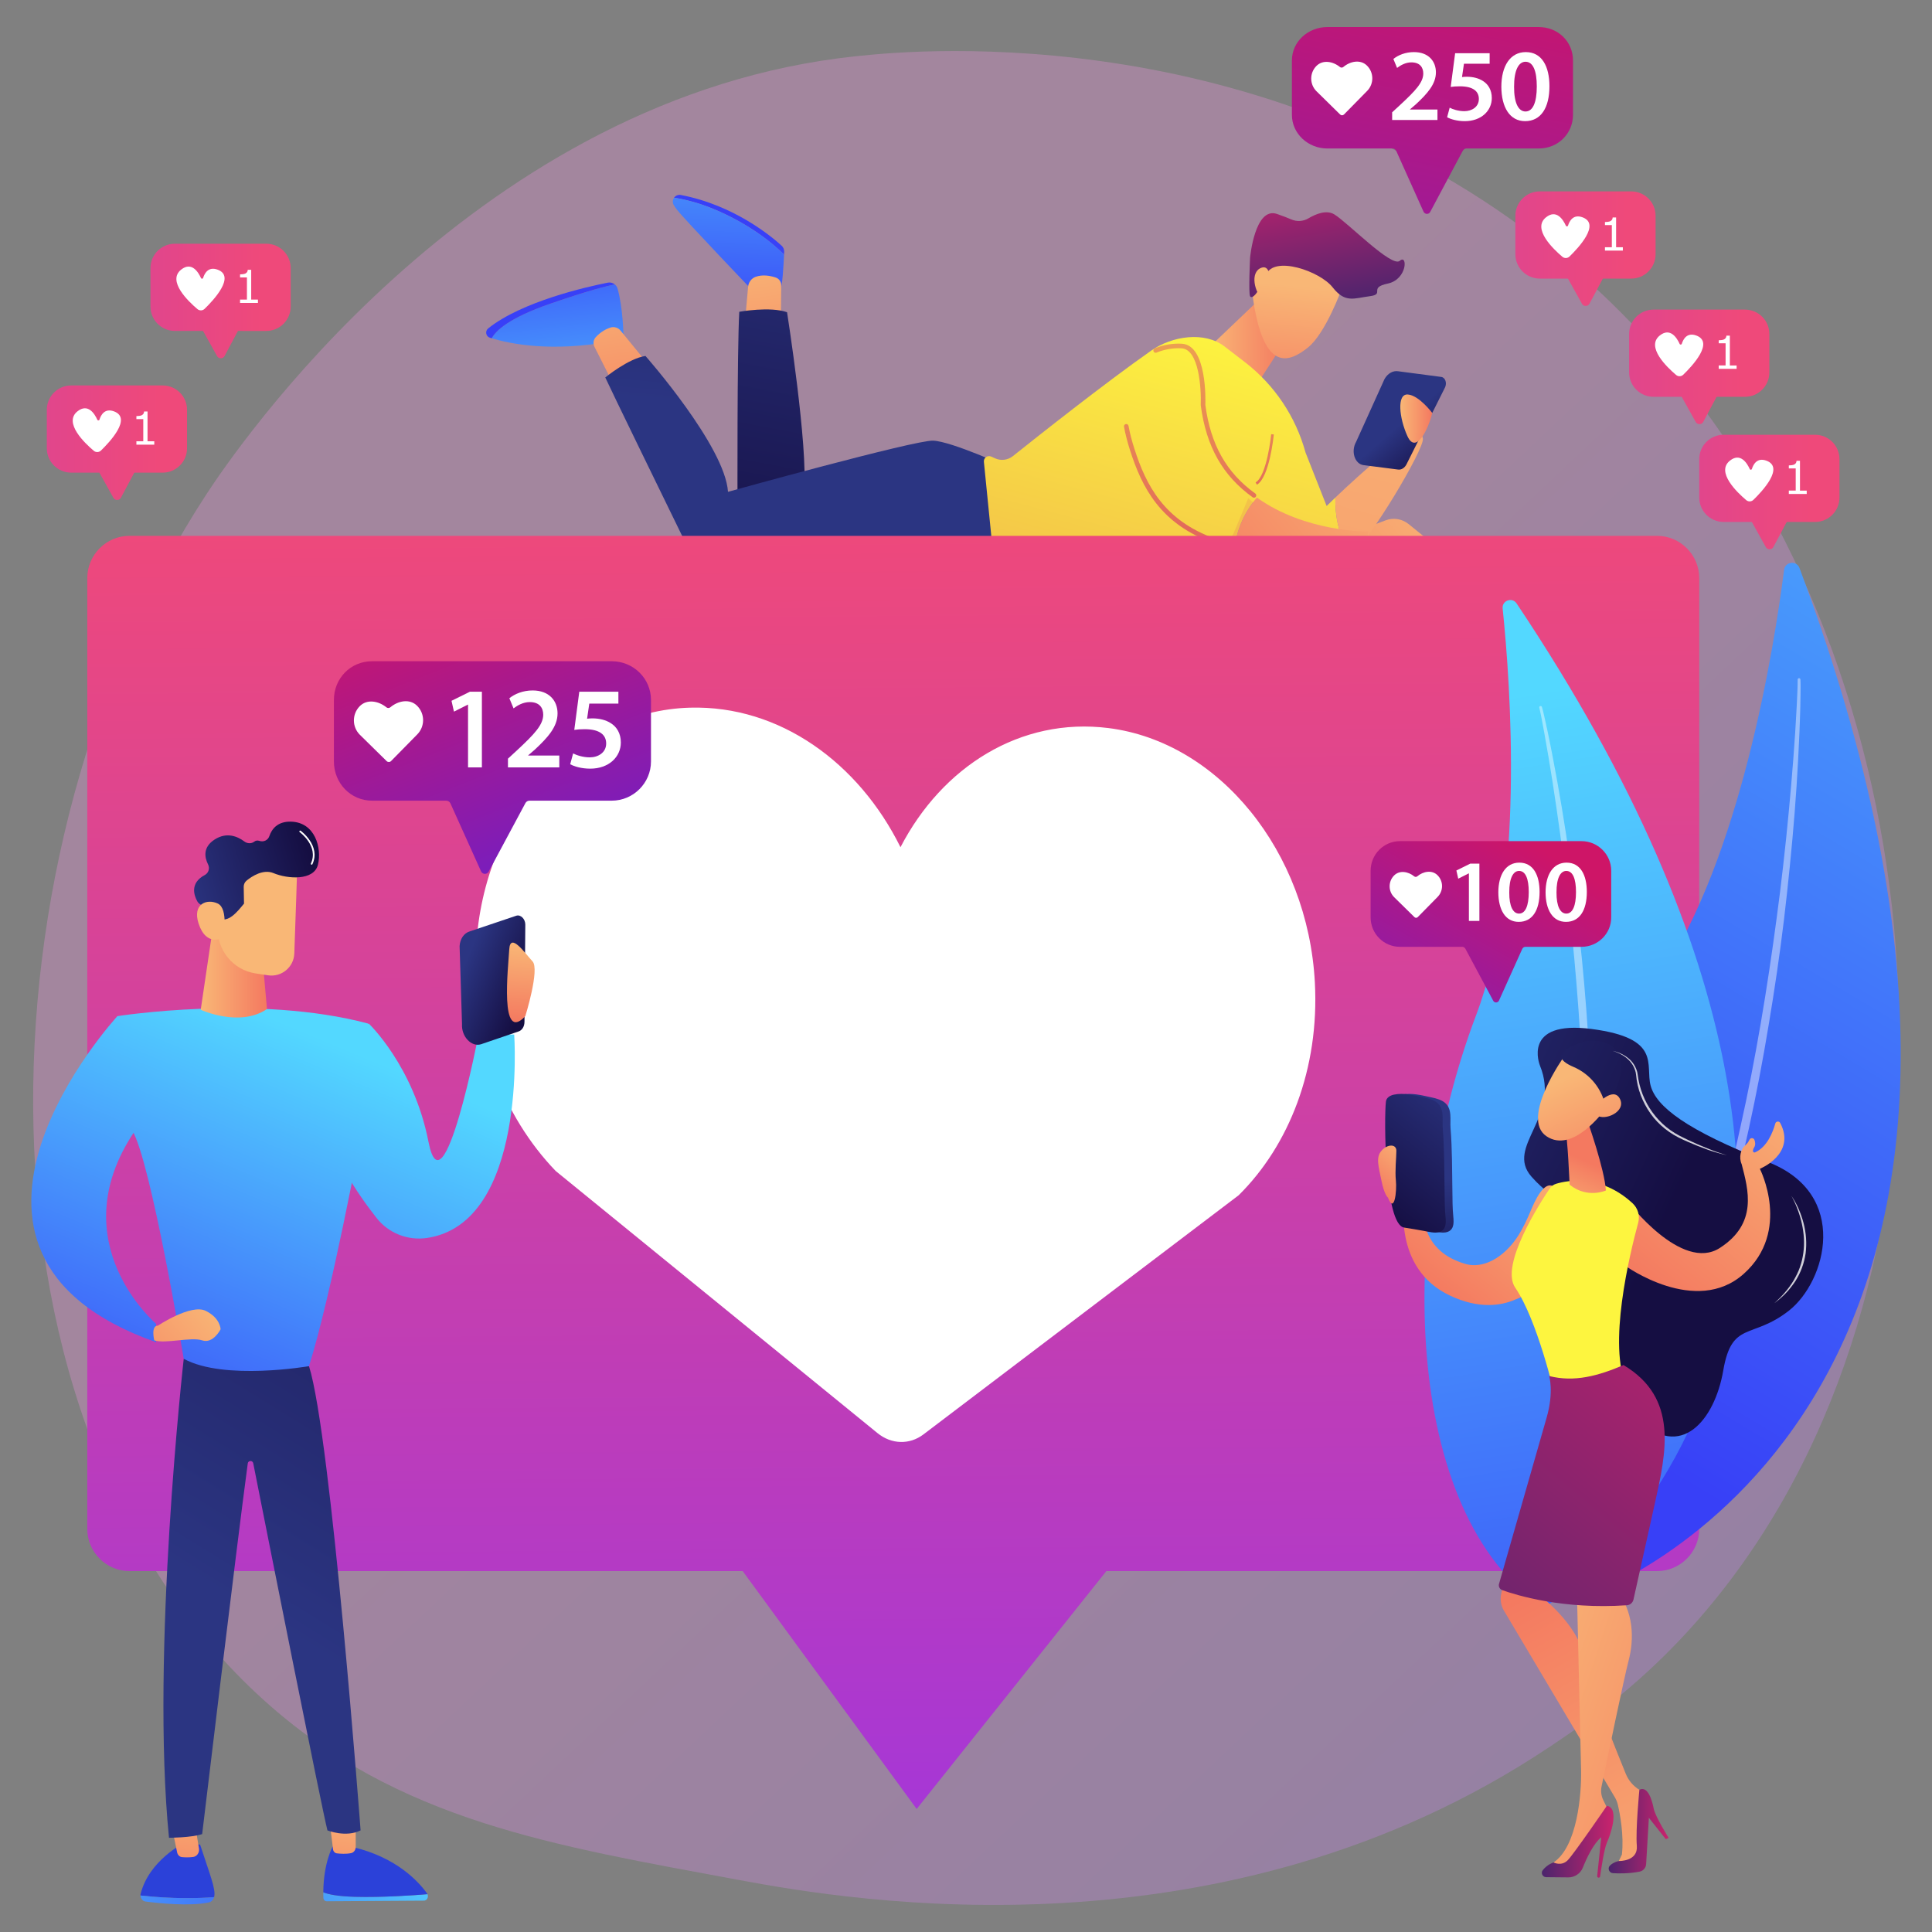 <?xml version="1.0" encoding="utf-8"?>
<!-- Generator: Adobe Illustrator 16.0.0, SVG Export Plug-In . SVG Version: 6.00 Build 0)  -->
<!DOCTYPE svg PUBLIC "-//W3C//DTD SVG 1.1//EN" "http://www.w3.org/Graphics/SVG/1.1/DTD/svg11.dtd">
<svg version="1.1" id="Layer_1" xmlns="http://www.w3.org/2000/svg" xmlns:xlink="http://www.w3.org/1999/xlink" x="0px" y="0px"
	 width="300px" height="300px" viewBox="0 0 300 300" enable-background="new 0 0 300 300" xml:space="preserve">
<rect x="0" y="0" width="300" height="300" fill="#808080" stroke="none"/>
<g>
	<linearGradient id="SVGID_1_" gradientUnits="userSpaceOnUse" x1="321.347" y1="342.747" x2="117.067" y2="125.288">
		<stop  offset="0" style="stop-color:#B37CFF"/>
		<stop  offset="1" style="stop-color:#F895E7"/>
	</linearGradient>
	<path opacity="0.3" fill="url(#SVGID_1_)" d="M260.012,255.503c-7.541,7.773-14.289,12.343-19.455,15.792
		c-50.385,33.643-107.98,23.946-125.787,20.632c-28.729-5.348-52.981-9.119-73.818-27.944
		c-47.347-42.776-45.044-132.01-8.865-187.287c4.29-6.554,40.414-60.101,98.134-67.646c1.412-0.185,2.465-0.289,3.388-0.387
		c8.93-0.945,64.261-5.936,109.38,31.864c6.457,5.411,16.852,15.171,26.489,30.057C304.719,125.01,304.83,209.306,260.012,255.503z"
		/>
	<g>
		<linearGradient id="SVGID_2_" gradientUnits="userSpaceOnUse" x1="227.401" y1="-10.997" x2="210.678" y2="71.824">
			<stop  offset="0" style="stop-color:#CE1567"/>
			<stop  offset="1" style="stop-color:#7A1DBC"/>
		</linearGradient>
		<path fill="url(#SVGID_2_)" d="M238.951,4.203H206.1c-2.955,0-5.494,2.235-5.494,5.19v8.43c0,2.954,2.539,5.236,5.494,5.236
			h10.146c0.254,0,0.484,0.205,0.589,0.438l4.204,9.36c0.09,0.201,0.287,0.348,0.508,0.355s0.428-0.104,0.531-0.298l5.041-9.462
			c0.112-0.21,0.33-0.394,0.568-0.394h11.264c2.955,0,5.303-2.282,5.303-5.236v-8.43C244.254,6.438,241.906,4.203,238.951,4.203z"/>
		<path fill="#FFFFFF" d="M212.26,10.183c-1.008-0.99-2.58-0.692-3.662,0.216c-0.156,0.13-0.381,0.132-0.537,0.004
			c-1.098-0.89-2.668-1.16-3.658-0.152c-1.076,1.095-1.061,2.854,0.033,3.929l3.662,3.6c0.166,0.163,0.434,0.161,0.598-0.006
			l3.598-3.661C213.369,13.018,213.354,11.258,212.26,10.183z"/>
		<g>
			<path fill="#FFFFFF" d="M216.172,18.635v-1.196l1.229-1.133c2.441-2.266,3.59-3.51,3.605-4.882c0-0.926-0.494-1.74-1.851-1.74
				c-0.909,0-1.69,0.463-2.218,0.862l-0.574-1.389c0.75-0.606,1.883-1.068,3.191-1.068c2.297,0,3.414,1.451,3.414,3.143
				c0,1.819-1.309,3.287-3.111,4.963l-0.91,0.781v0.032h4.261v1.627H216.172z"/>
			<path fill="#FFFFFF" d="M231.312,9.892h-3.989l-0.303,2.074c0.239-0.032,0.447-0.048,0.75-0.048c0.91,0,1.818,0.207,2.521,0.67
				c0.781,0.495,1.355,1.372,1.355,2.633c0,1.979-1.643,3.59-4.195,3.59c-1.197,0-2.203-0.303-2.745-0.606l0.399-1.483
				c0.446,0.239,1.34,0.542,2.281,0.542c1.148,0,2.25-0.654,2.25-1.898c0-1.181-0.878-1.963-2.952-1.963
				c-0.574,0-1.005,0.032-1.42,0.096l0.687-5.232h5.36V9.892z"/>
			<path fill="#FFFFFF" d="M240.596,13.386c0,3.335-1.309,5.425-3.781,5.425c-2.393,0-3.67-2.17-3.686-5.329
				c0-3.223,1.372-5.393,3.797-5.393C239.432,8.089,240.596,10.322,240.596,13.386z M235.107,13.481
				c-0.016,2.521,0.686,3.83,1.771,3.83c1.148,0,1.754-1.404,1.754-3.894c0-2.409-0.574-3.829-1.754-3.829
				C235.825,9.589,235.092,10.881,235.107,13.481z"/>
		</g>
	</g>
	<g>
		<g>
			<g>
				<linearGradient id="SVGID_3_" gradientUnits="userSpaceOnUse" x1="94.263" y1="88.488" x2="113.356" y2="34.703">
					<stop  offset="0" style="stop-color:#53D8FF"/>
					<stop  offset="1" style="stop-color:#3840F7"/>
				</linearGradient>
				<path fill="url(#SVGID_3_)" d="M121.747,39.535c0.007-0.16,0.014-0.307,0.019-0.434c0.015-0.359-0.127-0.704-0.393-0.946
					c-1.553-1.421-7.375-6.299-15.65-7.878c-0.446-0.085-0.835,0.113-1.056,0.431c0.69,0.09,1.615,0.274,2.859,0.614
					C111.614,32.436,117.545,35.354,121.747,39.535z"/>
				<linearGradient id="SVGID_4_" gradientUnits="userSpaceOnUse" x1="114.148" y1="5.332" x2="112.518" y2="52.59">
					<stop  offset="0" style="stop-color:#53D8FF"/>
					<stop  offset="1" style="stop-color:#3840F7"/>
				</linearGradient>
				<path fill="url(#SVGID_4_)" d="M107.526,31.322c-1.245-0.34-2.169-0.524-2.859-0.614c-0.222,0.318-0.272,0.758-0.037,1.149
					c0.133,0.22,0.296,0.459,0.497,0.715c1.282,1.637,11.668,12.49,11.668,12.49s3.325,0.437,4.348-0.144
					c0.332-0.188,0.527-3.642,0.605-5.384C117.545,35.354,111.614,32.436,107.526,31.322z"/>
			</g>
			
				<linearGradient id="SVGID_5_" gradientUnits="userSpaceOnUse" x1="125.369" y1="27.352" x2="129.899" y2="58.346" gradientTransform="matrix(1 0.009 -0.009 1 -7.877 9.863)">
				<stop  offset="0" style="stop-color:#F9B776"/>
				<stop  offset="1" style="stop-color:#F47960"/>
			</linearGradient>
			<path fill="url(#SVGID_5_)" d="M121.246,50.705l0.059-6.407c0.005-0.543-0.335-1.033-0.85-1.204
				c-0.793-0.263-2.014-0.513-3.129-0.106c-0.654,0.238-1.099,0.854-1.161,1.547l-0.532,5.98L121.246,50.705z"/>
			<g>
				<linearGradient id="SVGID_6_" gradientUnits="userSpaceOnUse" x1="88.897" y1="73.93" x2="84.706" y2="33.654">
					<stop  offset="0" style="stop-color:#53D8FF"/>
					<stop  offset="0.517" style="stop-color:#4589FB"/>
					<stop  offset="1" style="stop-color:#3840F7"/>
				</linearGradient>
				<path fill="url(#SVGID_6_)" d="M95.887,44.798c-0.074-0.253-0.22-0.465-0.409-0.625c-1.347,0.253-4.155,0.969-9.912,2.941
					c-6.674,2.289-8.641,4.322-9.211,5.414c2.843,0.86,9.31,2.196,18.619,0.465l1.844-0.844
					C96.818,52.149,96.73,47.671,95.887,44.798z"/>
				<linearGradient id="SVGID_7_" gradientUnits="userSpaceOnUse" x1="85.121" y1="16.623" x2="85.354" y2="36.643">
					<stop  offset="0" style="stop-color:#53D8FF"/>
					<stop  offset="1" style="stop-color:#3840F7"/>
				</linearGradient>
				<path fill="url(#SVGID_7_)" d="M85.566,47.114c5.757-1.973,8.565-2.688,9.912-2.941c-0.294-0.248-0.692-0.365-1.095-0.285
					c-3.31,0.656-13.315,2.915-18.571,7.097c-0.525,0.418-0.38,1.253,0.259,1.456c0.09,0.028,0.185,0.058,0.284,0.088
					C76.925,51.437,78.892,49.403,85.566,47.114z"/>
			</g>
			
				<linearGradient id="SVGID_8_" gradientUnits="userSpaceOnUse" x1="102.548" y1="30.689" x2="107.077" y2="61.679" gradientTransform="matrix(1 0.009 -0.009 1 -7.877 9.863)">
				<stop  offset="0" style="stop-color:#F9B776"/>
				<stop  offset="1" style="stop-color:#F47960"/>
			</linearGradient>
			<path fill="url(#SVGID_8_)" d="M100.221,56.051l-3.867-4.722c-0.377-0.46-0.995-0.646-1.561-0.466
				c-0.628,0.2-1.463,0.616-2.276,1.483c-0.379,0.405-0.458,1.009-0.208,1.504l2.794,5.538L100.221,56.051z"/>
			
				<linearGradient id="SVGID_9_" gradientUnits="userSpaceOnUse" x1="135.055" y1="12.559" x2="122.419" y2="83.603" gradientTransform="matrix(1 0.009 -0.009 1 -7.877 9.863)">
				<stop  offset="0" style="stop-color:#2B3582"/>
				<stop  offset="1" style="stop-color:#150E42"/>
			</linearGradient>
			<path fill="url(#SVGID_9_)" d="M114.795,48.415c0,0,4.779-0.873,7.419,0.068c0,0,3.297,20.975,2.636,27.703l-10.329,2.001
				C114.521,78.188,114.446,54.588,114.795,48.415z"/>
			<linearGradient id="SVGID_10_" gradientUnits="userSpaceOnUse" x1="126.065" y1="64.441" x2="132.874" y2="-10.981">
				<stop  offset="0" style="stop-color:#2B3582"/>
				<stop  offset="1" style="stop-color:#150E42"/>
			</linearGradient>
			<path fill="url(#SVGID_10_)" d="M156.768,85.498c0,0-33.729,1.583-47.403,0.513c-1.339-0.104-2.521-0.908-3.11-2.115
				c-2.879-5.898-11.512-23.596-12.268-25.284c0,0,3.599-2.952,6.241-3.34c0,0,12.358,14.006,12.815,21.097
				c0,0,28.991-8.05,31.847-7.945c2.855,0.105,11.577,4.094,11.577,4.094L156.768,85.498z"/>
			
				<linearGradient id="SVGID_11_" gradientUnits="userSpaceOnUse" x1="195.988" y1="41.329" x2="208.02" y2="41.329" gradientTransform="matrix(1 0.009 -0.009 1 -7.877 9.863)">
				<stop  offset="0" style="stop-color:#F9B776"/>
				<stop  offset="1" style="stop-color:#F47960"/>
			</linearGradient>
			<path fill="url(#SVGID_11_)" d="M195.73,46.334l-7.598,7.247c-0.507,0.482-0.561,1.278-0.115,1.818
				c2.297,2.789,4.277,4.259,5.934,4.384c0.702,0.053,1.371-0.313,1.754-0.903l4.062-6.275L195.73,46.334z"/>
			
				<linearGradient id="SVGID_12_" gradientUnits="userSpaceOnUse" x1="234.584" y1="65.354" x2="202.31" y2="92.174" gradientTransform="matrix(1 0.009 -0.009 1 -7.877 9.863)">
				<stop  offset="0" style="stop-color:#F9B776"/>
				<stop  offset="1" style="stop-color:#F47960"/>
			</linearGradient>
			<path fill="url(#SVGID_12_)" d="M210.6,82.522l4.549-1.723c1.209-0.457,2.57-0.238,3.576,0.576l5.854,4.745l-13.487-0.073
				L210.6,82.522z"/>
			
				<linearGradient id="SVGID_13_" gradientUnits="userSpaceOnUse" x1="202.977" y1="19.875" x2="161.1" y2="182.4" gradientTransform="matrix(1 0.009 -0.009 1 -7.877 9.863)">
				<stop  offset="0" style="stop-color:#FDF53F"/>
				<stop  offset="1" style="stop-color:#D93C65"/>
			</linearGradient>
			<path fill="url(#SVGID_13_)" d="M186.809,62.889c0,0,0.372-8.943-3.301-9.157c-4.563-0.265-11.928,2.975-7.682,16.127
				c2.346,7.266,5.932,12.674,15.893,15.043c0.52-3.666,2.207-6.209,3.45-7.641C191.129,74.358,187.725,69.861,186.809,62.889z"/>
			
				<linearGradient id="SVGID_14_" gradientUnits="userSpaceOnUse" x1="197.208" y1="38.633" x2="155.331" y2="201.156" gradientTransform="matrix(1 0.009 -0.009 1 -7.877 9.863)">
				<stop  offset="0" style="stop-color:#FDF53F"/>
				<stop  offset="0.664" style="stop-color:#E57A58"/>
				<stop  offset="1" style="stop-color:#D93C65"/>
			</linearGradient>
			<path fill="url(#SVGID_14_)" d="M207.348,77.266c-0.836,0.799-1.348,1.307-1.348,1.307l-3.277-8.304
				c-1.519-5.565-4.813-10.482-9.38-14.006l-3.182-2.453c-3.126-2.411-8.167-1.635-11.401,0.632
				c-7.178,5.031-17.842,13.479-21.482,16.385c-0.783,0.625-1.849,0.757-2.761,0.343l-0.601-0.272
				c-0.568-0.258-1.201,0.197-1.137,0.817l1.404,14.043l24.501-0.058c2.937,0.027,11.448-0.197,12.827-2.792l2.316-5.539
				c5.267,4.563,12.047,7.728,15.688,8.665c0.117,0.03,0.278-0.03,0.471-0.155C207.701,83.526,207.32,79.729,207.348,77.266z"/>
			
				<linearGradient id="SVGID_15_" gradientUnits="userSpaceOnUse" x1="231.275" y1="27.169" x2="189.4" y2="189.687" gradientTransform="matrix(1 0.009 -0.009 1 -7.877 9.863)">
				<stop  offset="0" style="stop-color:#F9B776"/>
				<stop  offset="1" style="stop-color:#F47960"/>
			</linearGradient>
			<path fill="url(#SVGID_15_)" d="M220.948,68.132c-0.324-3.225-9.985,5.678-13.601,9.134c-0.027,2.463,0.354,6.261,2.639,8.612
				C212.536,84.222,221.119,69.827,220.948,68.132z"/>
			
				<linearGradient id="SVGID_16_" gradientUnits="userSpaceOnUse" x1="194.161" y1="-5.339" x2="196.377" y2="96.143" gradientTransform="matrix(1 0.009 -0.009 1 -7.877 9.863)">
				<stop  offset="0" style="stop-color:#FDF53F"/>
				<stop  offset="0.664" style="stop-color:#E57A58"/>
				<stop  offset="1" style="stop-color:#D93C65"/>
			</linearGradient>
			<path fill="url(#SVGID_16_)" d="M194.711,77.282c-0.071-0.001-0.143-0.022-0.205-0.067c-4.652-3.343-7.211-7.88-8.053-14.279
				c-0.002-0.021-0.003-0.041-0.002-0.062c0.099-2.391-0.241-8.627-2.965-8.785c-1.316-0.076-2.701,0.159-3.897,0.664
				c-0.183,0.076-0.392-0.009-0.469-0.19s0.009-0.392,0.19-0.469c1.296-0.547,2.793-0.8,4.217-0.72
				c3.902,0.228,3.665,8.81,3.639,9.498c0.818,6.174,3.283,10.548,7.758,13.762c0.16,0.116,0.196,0.34,0.081,0.5
				C194.934,77.231,194.823,77.283,194.711,77.282z"/>
			
				<linearGradient id="SVGID_17_" gradientUnits="userSpaceOnUse" x1="188.681" y1="-5.222" x2="190.897" y2="96.264" gradientTransform="matrix(1 0.009 -0.009 1 -7.877 9.863)">
				<stop  offset="0" style="stop-color:#FDF53F"/>
				<stop  offset="0.664" style="stop-color:#E57A58"/>
				<stop  offset="1" style="stop-color:#D93C65"/>
			</linearGradient>
			<path fill="url(#SVGID_17_)" d="M188.547,84.331c-0.039-0.001-0.078-0.007-0.116-0.021c-8.255-2.934-11.1-8.627-12.944-14.342
				c-0.418-1.294-0.738-2.541-0.953-3.704c-0.035-0.194,0.094-0.381,0.287-0.416c0.195-0.036,0.381,0.093,0.416,0.286
				c0.209,1.134,0.521,2.35,0.93,3.614c1.789,5.541,4.543,11.059,12.504,13.888c0.186,0.066,0.283,0.271,0.217,0.457
				C188.835,84.24,188.695,84.332,188.547,84.331z"/>
			
				<linearGradient id="SVGID_18_" gradientUnits="userSpaceOnUse" x1="227.678" y1="57.044" x2="195.405" y2="83.864" gradientTransform="matrix(1 0.009 -0.009 1 -7.877 9.863)">
				<stop  offset="0" style="stop-color:#F9B776"/>
				<stop  offset="1" style="stop-color:#F47960"/>
			</linearGradient>
			<path fill="url(#SVGID_18_)" d="M212.401,86.009l0.017-3.47c0,0-9.728,0.126-17.249-5.278c-1.243,1.432-2.931,3.975-3.45,7.641
				C196.76,86.1,203.43,86.521,212.401,86.009z"/>
			<g>
				
					<linearGradient id="SVGID_19_" gradientUnits="userSpaceOnUse" x1="-9592.708" y1="-422.513" x2="-9598.642" y2="-416.241" gradientTransform="matrix(-0.987 -0.164 -0.209 1.26 -9336.881 -976.719)">
					<stop  offset="0" style="stop-color:#2B3582"/>
					<stop  offset="1" style="stop-color:#150E42"/>
				</linearGradient>
				<path fill="url(#SVGID_19_)" d="M223.818,58.533l-6.708-0.884c-0.8-0.133-1.626,0.336-2.12,1.203l-4.412,9.753
					c-0.83,1.458-0.24,3.391,1.104,3.614l5.387,0.69c0.515,0.085,1.045-0.24,1.336-0.82l5.968-11.912
					C224.718,59.49,224.43,58.634,223.818,58.533z"/>
			</g>
			
				<linearGradient id="SVGID_20_" gradientUnits="userSpaceOnUse" x1="225.786" y1="53.043" x2="230.762" y2="53.043" gradientTransform="matrix(1 0.009 -0.009 1 -7.877 9.863)">
				<stop  offset="0" style="stop-color:#F9B776"/>
				<stop  offset="1" style="stop-color:#F47960"/>
			</linearGradient>
			<path fill="url(#SVGID_20_)" d="M222.404,64.133c0,0-2.051-2.75-3.797-2.875s-1.344,3.652-0.059,6.474
				C219.833,70.553,221.724,66.856,222.404,64.133z"/>
			<linearGradient id="SVGID_21_" gradientUnits="userSpaceOnUse" x1="201.54" y1="44.362" x2="199.641" y2="65.12">
				<stop  offset="0" style="stop-color:#F9B776"/>
				<stop  offset="1" style="stop-color:#F47960"/>
			</linearGradient>
			<path fill="url(#SVGID_21_)" d="M208.375,44.759c0,0-2.523,7.043-5.318,9.239c-2.797,2.196-6.871,4.141-8.539-8.009l2.759-4.508
				c0.55-0.898,1.688-1.234,2.638-0.779C206.787,37.69,206.937,45.827,208.375,44.759z"/>
			<linearGradient id="SVGID_22_" gradientUnits="userSpaceOnUse" x1="202.845" y1="24.829" x2="206.867" y2="47.769">
				<stop  offset="0" style="stop-color:#CB236D"/>
				<stop  offset="1" style="stop-color:#4C246D"/>
			</linearGradient>
			<path fill="url(#SVGID_22_)" d="M217.357,40.5c-1.232,1.112-8.096-5.946-10.162-7.21c-1.225-0.748-2.879-0.066-4.023,0.614
				c-0.809,0.479-1.797,0.543-2.658,0.168c-0.512-0.223-1.222-0.502-2.206-0.845c-3.46-1.207-4.196,6.771-4.196,6.771
				s-0.271,5.488,0,5.997c0.273,0.509,1.289-0.355,2.5-3.353c1.213-2.997,8.344-0.542,10.313,1.968
				c1.967,2.51,3.323,1.695,5.766,1.385c2.441-0.311-0.271-1.317,2.797-1.962C218.553,43.389,218.592,39.387,217.357,40.5z"/>
			<linearGradient id="SVGID_23_" gradientUnits="userSpaceOnUse" x1="195.998" y1="43.855" x2="194.099" y2="64.613">
				<stop  offset="0" style="stop-color:#F9B776"/>
				<stop  offset="1" style="stop-color:#F47960"/>
			</linearGradient>
			<path fill="url(#SVGID_23_)" d="M197.17,44.871c0,0,0.465-3.955-1.326-3.283c-1.79,0.671-1.054,3.896,0.31,4.968L197.17,44.871z"
				/>
		</g>
		<g>
			<linearGradient id="SVGID_24_" gradientUnits="userSpaceOnUse" x1="227.051" y1="39.679" x2="181.306" y2="86.82">
				<stop  offset="0" style="stop-color:#FDF53F"/>
				<stop  offset="0.664" style="stop-color:#E57A58"/>
				<stop  offset="1" style="stop-color:#D93C65"/>
			</linearGradient>
			<path fill="url(#SVGID_24_)" d="M195.175,75.262l-0.206-0.352c1.771-1.038,2.418-7.426,2.424-7.49l0.405,0.04
				C197.771,67.731,197.125,74.119,195.175,75.262z"/>
		</g>
	</g>
	<g>
		<linearGradient id="SVGID_25_" gradientUnits="userSpaceOnUse" x1="139.616" y1="279.367" x2="138.042" y2="78.99">
			<stop  offset="0" style="stop-color:#A737D5"/>
			<stop  offset="1" style="stop-color:#EF497A"/>
		</linearGradient>
		<path fill="url(#SVGID_25_)" d="M257.301,243.96H20.109c-3.606,0-6.556-2.95-6.556-6.556V89.761c0-3.606,2.95-6.557,6.556-6.557
			h237.191c3.605,0,6.557,2.95,6.557,6.557v147.644C263.857,241.01,260.906,243.96,257.301,243.96z"/>
		<linearGradient id="SVGID_26_" gradientUnits="userSpaceOnUse" x1="144.253" y1="279.158" x2="142.681" y2="79.08">
			<stop  offset="0" style="stop-color:#A737D5"/>
			<stop  offset="1" style="stop-color:#EF497A"/>
		</linearGradient>
		<polygon fill="url(#SVGID_26_)" points="113.839,241.927 142.339,280.896 174.074,241.102 		"/>
		<path fill="#FFFFFF" d="M204.172,152.563c-1.082-20.298-14.875-37.352-32.055-39.51c-13.662-1.718-25.819,6.006-32.291,18.501
			c-6.486-13.11-18.756-22.049-32.677-21.669c-17.705,0.482-32.085,16.558-33.219,37.243c-0.75,13.669,4.21,26.231,12.354,34.7
			l49.976,40.706c2.159,1.758,4.974,1.837,7.129,0.202l48.951-37.139C200.15,177.876,204.887,165.968,204.172,152.563z"/>
	</g>
	<g>
		<g>
			<linearGradient id="SVGID_27_" gradientUnits="userSpaceOnUse" x1="66.756" y1="88.779" x2="84.04" y2="132.775">
				<stop  offset="0" style="stop-color:#CE1567"/>
				<stop  offset="1" style="stop-color:#7A1DBC"/>
			</linearGradient>
			<path fill="url(#SVGID_27_)" d="M94.994,102.676H57.779c-3.347,0-5.931,2.666-5.931,6.014v9.549c0,3.348,2.584,6.088,5.931,6.088
				h11.494c0.288,0,0.549,0.155,0.667,0.417l4.762,10.565c0.103,0.229,0.326,0.375,0.577,0.384c0.25,0.008,0.483-0.128,0.601-0.348
				l5.71-10.646c0.127-0.237,0.375-0.373,0.645-0.373h12.76c3.347,0,6.09-2.74,6.09-6.088v-9.549
				C101.084,105.342,98.341,102.676,94.994,102.676z"/>
			<path fill="#FFFFFF" d="M64.757,109.583c-1.142-1.122-2.922-0.784-4.149,0.245c-0.176,0.147-0.43,0.149-0.608,0.005
				c-1.243-1.008-3.021-1.314-4.144-0.173c-1.218,1.239-1.201,3.232,0.039,4.451l4.147,4.076c0.188,0.186,0.492,0.183,0.677-0.005
				l4.077-4.148C66.014,112.795,65.997,110.802,64.757,109.583z"/>
			<g>
				<path fill="#FFFFFF" d="M72.677,109.417h-0.036l-2.151,1.084l-0.379-1.681l2.856-1.41h1.861v11.749h-2.151V109.417z"/>
				<path fill="#FFFFFF" d="M78.875,119.159v-1.355l1.392-1.283c2.766-2.567,4.067-3.977,4.085-5.531
					c0-1.049-0.56-1.971-2.096-1.971c-1.03,0-1.916,0.524-2.513,0.977l-0.651-1.572c0.85-0.688,2.133-1.211,3.615-1.211
					c2.603,0,3.868,1.645,3.868,3.561c0,2.061-1.482,3.723-3.524,5.621l-1.03,0.886v0.036h4.826v1.844H78.875z"/>
				<path fill="#FFFFFF" d="M96.025,109.254h-4.519l-0.343,2.35c0.271-0.036,0.506-0.054,0.849-0.054
					c1.03,0,2.061,0.234,2.856,0.759c0.886,0.561,1.536,1.555,1.536,2.982c0,2.241-1.861,4.066-4.754,4.066
					c-1.355,0-2.494-0.343-3.108-0.687l0.452-1.682c0.506,0.271,1.518,0.615,2.584,0.615c1.301,0,2.548-0.741,2.548-2.151
					c0-1.337-0.994-2.223-3.344-2.223c-0.65,0-1.139,0.036-1.608,0.108l0.777-5.929h6.073V109.254z"/>
			</g>
		</g>
		<g>
			<linearGradient id="SVGID_28_" gradientUnits="userSpaceOnUse" x1="66.897" y1="168.348" x2="37.562" y2="238.541">
				<stop  offset="0" style="stop-color:#53D8FF"/>
				<stop  offset="1" style="stop-color:#3840F7"/>
			</linearGradient>
			<path fill="url(#SVGID_28_)" d="M57.251,158.93c0,0,6.975,6.596,9.28,18.354c2.306,11.757,7.781-16.641,7.781-16.641h5.533
				c0,0,2.087,29.261-13.534,31.586c-2.978,0.443-5.966-0.726-7.828-3.091c-2.853-3.622-7.303-10.062-8.378-16.204
				C51.027,163.251,57.251,158.93,57.251,158.93z"/>
			
				<linearGradient id="SVGID_29_" gradientUnits="userSpaceOnUse" x1="-5404.096" y1="328.99" x2="-5403.412" y2="308.478" gradientTransform="matrix(-1 0 0 1 -5375.376 0)">
				<stop  offset="0" style="stop-color:#7C27DD"/>
				<stop  offset="1" style="stop-color:#2B41D9"/>
			</linearGradient>
			<path fill="url(#SVGID_29_)" d="M21.813,294.334c-0.001-0.087,0.004-0.174,0.027-0.263c1.309-5.188,6.659-7.846,6.659-7.846
				l2.574,0.201c1.479,4.572,2.434,6.805,2.196,8.054c-0.006,0.034-0.017,0.068-0.026,0.102
				C31.119,294.772,26.75,294.896,21.813,294.334z"/>
			
				<linearGradient id="SVGID_30_" gradientUnits="userSpaceOnUse" x1="-5379.722" y1="276.491" x2="-5421.989" y2="309.679" gradientTransform="matrix(-1 0 0 1 -5375.376 0)">
				<stop  offset="0" style="stop-color:#53D8FF"/>
				<stop  offset="1" style="stop-color:#3840F7"/>
			</linearGradient>
			<path fill="url(#SVGID_30_)" d="M33.242,294.582c-0.115,0.417-0.422,0.742-0.817,0.825c-3.02,0.635-7.819,0.124-9.835-0.14
				c-0.444-0.058-0.77-0.47-0.777-0.934C26.75,294.896,31.119,294.772,33.242,294.582z"/>
			
				<linearGradient id="SVGID_31_" gradientUnits="userSpaceOnUse" x1="6668.407" y1="276.999" x2="6666.113" y2="297.02" gradientTransform="matrix(1 0 0 1 -6638.873 0)">
				<stop  offset="0" style="stop-color:#F9B776"/>
				<stop  offset="1" style="stop-color:#F47960"/>
			</linearGradient>
			<path fill="url(#SVGID_31_)" d="M26.38,282.22l1.127,5.425c0.083,0.397,0.388,0.695,0.758,0.729
				c0.453,0.043,1.097,0.067,1.746-0.027c0.581-0.086,0.986-0.676,0.883-1.311l-0.783-4.816H26.38z"/>
			
				<linearGradient id="SVGID_32_" gradientUnits="userSpaceOnUse" x1="6707.355" y1="286.342" x2="6666.484" y2="318.434" gradientTransform="matrix(1 0 0 1 -6638.873 0)">
				<stop  offset="0" style="stop-color:#53D8FF"/>
				<stop  offset="1" style="stop-color:#3840F7"/>
			</linearGradient>
			<path fill="url(#SVGID_32_)" d="M55.108,294.537c-2.749-0.077-4.17-0.4-4.905-0.7c-0.002,0.272,0,0.551,0.008,0.839
				c0.01,0.308,0.238,0.554,0.518,0.552l15.091-0.098c0.482-0.003,0.764-0.562,0.555-1.003
				C64.397,294.29,59.357,294.656,55.108,294.537z"/>
			
				<linearGradient id="SVGID_33_" gradientUnits="userSpaceOnUse" x1="6695.568" y1="341.677" x2="6696.252" y2="321.163" gradientTransform="matrix(1 0 0 1 -6638.873 0)">
				<stop  offset="0" style="stop-color:#7C27DD"/>
				<stop  offset="1" style="stop-color:#2B41D9"/>
			</linearGradient>
			<path fill="url(#SVGID_33_)" d="M66.375,294.127c-0.019-0.038-0.034-0.077-0.06-0.113c-1.333-1.862-4.728-5.571-11.435-7.179
				l-3.217-0.102c0,0-1.433,2.49-1.46,7.104c0.735,0.3,2.156,0.623,4.905,0.7C59.357,294.656,64.397,294.29,66.375,294.127z"/>
			
				<linearGradient id="SVGID_34_" gradientUnits="userSpaceOnUse" x1="6692.574" y1="279.562" x2="6690.429" y2="298.287" gradientTransform="matrix(1 0 0 1 -6638.873 0)">
				<stop  offset="0" style="stop-color:#F9B776"/>
				<stop  offset="1" style="stop-color:#F47960"/>
			</linearGradient>
			<path fill="url(#SVGID_34_)" d="M51.066,281.856c0.036,0.24,0.477,3.885,0.648,5.299c0.04,0.336,0.284,0.596,0.59,0.632
				c0.548,0.065,1.435,0.125,2.21-0.034c0.418-0.085,0.721-0.487,0.721-0.955v-5.722L51.066,281.856z"/>
			<linearGradient id="SVGID_35_" gradientUnits="userSpaceOnUse" x1="40.074" y1="251.143" x2="102.936" y2="149.516">
				<stop  offset="0" style="stop-color:#2B3582"/>
				<stop  offset="1" style="stop-color:#150E42"/>
			</linearGradient>
			<path fill="url(#SVGID_35_)" d="M28.53,210.992c0,0-5.149,45.769-2.288,74.375c0,0,3.433,0,5.149-0.572
				c0,0,5.351-44.751,7.082-57.557c0.065-0.482,0.754-0.504,0.849-0.026c2.136,10.773,10.524,53.021,11.521,57.011
				c0,0,2.861,1.145,5.149,0c0,0-4.577-61.216-8.01-72.087L28.53,210.992z"/>
			<linearGradient id="SVGID_36_" gradientUnits="userSpaceOnUse" x1="44.04" y1="158.797" x2="14.705" y2="228.992">
				<stop  offset="0" style="stop-color:#53D8FF"/>
				<stop  offset="1" style="stop-color:#3840F7"/>
			</linearGradient>
			<path fill="url(#SVGID_36_)" d="M18.232,157.785c0,0,21.74-3.433,38.904,1.145l-1.144,17.735c0,0-4.577,24.601-8.01,35.471
				c0,0-13.159,2.289-19.452-1.144c0,0-5.149-30.895-8.009-35.472C20.521,175.521,17.66,163.506,18.232,157.785z"/>
			
				<linearGradient id="SVGID_37_" gradientUnits="userSpaceOnUse" x1="4858.207" y1="150.076" x2="4868.494" y2="150.076" gradientTransform="matrix(1 0 0 1 -4827.037 0)">
				<stop  offset="0" style="stop-color:#F9B776"/>
				<stop  offset="1" style="stop-color:#F47960"/>
			</linearGradient>
			<path fill="url(#SVGID_37_)" d="M33.334,142.152l-2.166,14.646c0,0,6.051,2.78,10.288-0.119l-0.912-10.336L33.334,142.152z"/>
			<linearGradient id="SVGID_38_" gradientUnits="userSpaceOnUse" x1="31.702" y1="153.64" x2="2.366" y2="223.835">
				<stop  offset="0" style="stop-color:#53D8FF"/>
				<stop  offset="1" style="stop-color:#3840F7"/>
			</linearGradient>
			<path fill="url(#SVGID_38_)" d="M18.232,157.785c0,0-33.755,36.615,6.007,50.632v-2.86c0,0-14.875-12.587-3.433-29.75
				C20.807,175.807,19.376,159.501,18.232,157.785z"/>
			
				<linearGradient id="SVGID_39_" gradientUnits="userSpaceOnUse" x1="4860.711" y1="202.572" x2="4842.403" y2="218.21" gradientTransform="matrix(1 0 0 1 -4827.037 0)">
				<stop  offset="0" style="stop-color:#F9B776"/>
				<stop  offset="1" style="stop-color:#F47960"/>
			</linearGradient>
			<path fill="url(#SVGID_39_)" d="M24.525,205.843c0,0,5.149-3.433,7.438-2.288c2.289,1.144,2.289,2.86,2.289,2.86
				s-1.145,2.288-2.861,1.716c-1.716-0.571-5.721,0.572-7.438,0C23.953,208.131,23.381,205.843,24.525,205.843z"/>
			<g>
				
					<linearGradient id="SVGID_40_" gradientUnits="userSpaceOnUse" x1="5541.629" y1="1196.65" x2="5561.593" y2="1191.792" gradientTransform="matrix(0.957 -0.289 0.289 0.957 -4502.547 -51.438)">
					<stop  offset="0" style="stop-color:#F9B776"/>
					<stop  offset="1" style="stop-color:#F47960"/>
				</linearGradient>
				<path fill="url(#SVGID_40_)" d="M46.132,134.471c0.045,0.149-0.247,8.452-0.432,13.59c-0.077,2.123-1.986,3.703-4.086,3.384
					l-1.923-0.292c-3.534-0.538-6.077-3.678-5.869-7.246l0.54-9.264C34.361,134.643,45.032,130.834,46.132,134.471z"/>
				
					<linearGradient id="SVGID_41_" gradientUnits="userSpaceOnUse" x1="4283.838" y1="1493.451" x2="4304.399" y2="1493.451" gradientTransform="matrix(0.957 -0.289 0.289 0.957 -4502.547 -51.438)">
					<stop  offset="0" style="stop-color:#2B3582"/>
					<stop  offset="1" style="stop-color:#150E42"/>
				</linearGradient>
				<path fill="url(#SVGID_41_)" d="M32.309,134.228c-0.535-1.061-0.858-2.66,1.021-3.869c1.902-1.224,3.6-0.455,4.618,0.309
					c0.451,0.338,1.089,0.366,1.535,0.021c0.198-0.152,0.46-0.23,0.8-0.116c0.641,0.214,1.32-0.095,1.538-0.734
					c0.374-1.097,1.255-2.294,3.327-2.254c3.799,0.072,4.84,4.112,4.228,6.665c-0.612,2.552-4.727,2.239-6.904,1.329
					c-1.6-0.668-3.354,0.489-4.171,1.15c-0.297,0.24-0.466,0.602-0.459,0.983l0.048,2.603c-0.564,0.686-1.124,1.389-1.825,1.927
					c-0.505,0.388-1.004,0.555-1.497,0.564c-0.411-1.411-2.267-2.031-3.146-2.248c-0.336-0.083-0.62-0.3-0.788-0.603
					c-0.504-0.907-1.184-2.837,1.172-4.086C32.391,135.558,32.608,134.82,32.309,134.228z"/>
				
					<linearGradient id="SVGID_42_" gradientUnits="userSpaceOnUse" x1="5541.303" y1="1193.667" x2="5561.273" y2="1188.806" gradientTransform="matrix(0.957 -0.289 0.289 0.957 -4502.547 -51.438)">
					<stop  offset="0" style="stop-color:#F9B776"/>
					<stop  offset="1" style="stop-color:#F47960"/>
				</linearGradient>
				<path fill="url(#SVGID_42_)" d="M34.659,145.601c0,0,0.876-4.494-0.846-5.301s-3.957,0.087-2.979,3.098
					C32.051,147.142,34.659,145.601,34.659,145.601z"/>
				<path fill="#FFFFFF" d="M48.393,134.269c-0.019,0-0.037-0.004-0.055-0.012c-0.065-0.031-0.094-0.108-0.063-0.174
					c1.25-2.679-1.708-4.85-1.737-4.871c-0.059-0.042-0.072-0.124-0.03-0.183c0.042-0.058,0.124-0.072,0.183-0.03
					c0.032,0.023,3.165,2.318,1.822,5.194C48.49,134.241,48.443,134.269,48.393,134.269z"/>
			</g>
			<g>
				
					<linearGradient id="SVGID_43_" gradientUnits="userSpaceOnUse" x1="-14204.182" y1="886.981" x2="-14210.903" y2="894.084" gradientTransform="matrix(-0.958 0.288 0.367 1.223 -13857.808 3148.223)">
					<stop  offset="0" style="stop-color:#2B3582"/>
					<stop  offset="1" style="stop-color:#150E42"/>
				</linearGradient>
				<path fill="url(#SVGID_43_)" d="M80.186,142.187l-7.264,2.447c-0.879,0.264-1.485,1.152-1.556,2.28l0.377,12.121
					c-0.118,1.896,1.447,3.568,2.926,3.124l5.823-1.984c0.567-0.17,0.943-0.765,0.949-1.5l0.129-15.092
					C81.578,142.711,80.858,141.984,80.186,142.187z"/>
			</g>
			
				<linearGradient id="SVGID_44_" gradientUnits="userSpaceOnUse" x1="-5499.682" y1="146.467" x2="-5498.925" y2="158.757" gradientTransform="matrix(-1 0 0 1 -5418.486 0)">
				<stop  offset="0" style="stop-color:#F9B776"/>
				<stop  offset="1" style="stop-color:#F47960"/>
			</linearGradient>
			<path fill="url(#SVGID_44_)" d="M81.571,157.785c0,0,2.273-7.283,1.117-8.51c-1.155-1.228-3.458-4.611-3.612-1.845
				S77.533,162.146,81.571,157.785z"/>
		</g>
	</g>
	<g>
		<g>
			<linearGradient id="SVGID_45_" gradientUnits="userSpaceOnUse" x1="354.642" y1="26.189" x2="240.443" y2="217.918">
				<stop  offset="0" style="stop-color:#53D8FF"/>
				<stop  offset="1" style="stop-color:#3840F7"/>
			</linearGradient>
			<path fill="url(#SVGID_45_)" d="M279.426,88.206c-0.451-1.209-2.228-1.008-2.393,0.272c-1.588,12.373-6.771,44.688-19.32,63.274
				c-20.432,30.263-30.271,75.979-11.379,96.134C246.334,247.887,328.701,219.88,279.426,88.206z"/>
			<path opacity="0.43" fill="#FFFFFF" d="M279.57,105.507c0.027,0.393,0.019,0.719,0.023,1.07l-0.005,1.036l-0.034,2.07
				c-0.033,1.379-0.086,2.758-0.14,4.136c-0.116,2.757-0.269,5.511-0.444,8.265c-0.363,5.506-0.875,11.001-1.471,16.487
				c-0.586,5.488-1.326,10.959-2.184,16.412c-0.86,5.453-1.799,10.896-2.916,16.304c-2.212,10.819-5.015,21.528-8.563,31.997
				c-1.829,5.215-3.795,10.384-6.057,15.428c-2.297,5.026-4.81,9.957-7.67,14.684c-0.063,0.103-0.195,0.135-0.299,0.073
				c-0.1-0.061-0.134-0.189-0.078-0.291l0.002-0.003c2.665-4.815,5.066-9.766,7.22-14.823c2.167-5.052,4.04-10.226,5.774-15.439
				c1.732-5.218,3.254-10.503,4.656-15.819c1.398-5.318,2.578-10.691,3.727-16.07c2.252-10.771,3.926-21.656,5.302-32.578
				c0.676-5.463,1.241-10.939,1.71-16.425c0.238-2.743,0.453-5.487,0.632-8.235l0.237-4.122l0.097-2.062l0.037-1.029
				c0.007-0.338,0.02-0.701,0.013-0.996v-0.049c-0.003-0.119,0.092-0.218,0.211-0.221
				C279.467,105.304,279.563,105.393,279.57,105.507z"/>
		</g>
		<g>
			
				<linearGradient id="SVGID_46_" gradientUnits="userSpaceOnUse" x1="-108.156" y1="2031.911" x2="-221.767" y2="2175.474" gradientTransform="matrix(0.674 -0.739 0.739 0.674 -1197.301 -1340.978)">
				<stop  offset="0" style="stop-color:#53D8FF"/>
				<stop  offset="1" style="stop-color:#3840F7"/>
			</linearGradient>
			<path fill="url(#SVGID_46_)" d="M235.498,93.701c-0.686-1.026-2.295-0.45-2.168,0.778c1.232,11.872,3.49,43.103-4.123,63.163
				c-12.393,32.664-11.537,77.396,10.477,92.025C239.684,249.668,310.254,205.529,235.498,93.701z"/>
			<path opacity="0.43" fill="#FFFFFF" d="M239.43,109.78c0.111,0.361,0.175,0.666,0.258,0.992l0.221,0.967l0.424,1.936
				c0.271,1.291,0.525,2.587,0.777,3.882c0.496,2.593,0.959,5.191,1.398,7.794c0.871,5.208,1.599,10.438,2.248,15.678
				c0.657,5.239,1.168,10.497,1.566,15.764c0.393,5.268,0.713,10.541,0.857,15.824c0.313,10.561,0.049,21.149-0.961,31.678
				c-0.562,5.257-1.26,10.502-2.262,15.696c-1.039,5.185-2.299,10.327-3.928,15.355c-0.037,0.111-0.156,0.172-0.268,0.136
				c-0.108-0.035-0.169-0.149-0.139-0.258l0.001-0.003c1.425-5.07,2.575-10.206,3.47-15.389c0.911-5.18,1.52-10.408,1.991-15.645
				c0.47-5.238,0.728-10.494,0.867-15.753c0.138-5.259,0.058-10.521-0.052-15.783c-0.264-10.523-1.09-21.028-2.203-31.501
				c-0.566-5.235-1.24-10.46-2.005-15.672c-0.378-2.606-0.78-5.21-1.216-7.808l-0.682-3.891l-0.361-1.941l-0.19-0.968
				c-0.067-0.315-0.136-0.657-0.206-0.93l-0.012-0.047c-0.029-0.112,0.039-0.227,0.151-0.255
				C239.285,109.611,239.396,109.674,239.43,109.78z"/>
		</g>
	</g>
	<g>
		
			<linearGradient id="SVGID_47_" gradientUnits="userSpaceOnUse" x1="5194.27" y1="255.109" x2="5246.762" y2="280.025" gradientTransform="matrix(1 -0.015 0.015 1 -4993.774 -8.724)">
			<stop  offset="0" style="stop-color:#2B3582"/>
			<stop  offset="1" style="stop-color:#150E42"/>
		</linearGradient>
		<path fill="url(#SVGID_47_)" d="M239.119,165.457c0,0-2.902-7.109,8.041-5.676c10.943,1.433,8.284,5.564,9.148,8.793
			c0.865,3.229,5.457,6.888,18.232,11.869c12.777,4.981,8.988,18.562,3.25,23.069s-8.868,1.512-10.203,9.291
			c-1.334,7.78-6.658,14.099-13.303,7.503c-6.643-6.595-14.193-14.394-12.082-24.619c2.112-10.226-0.279-8.291-4.401-12.982
			S242.417,173.473,239.119,165.457z"/>
		
			<linearGradient id="SVGID_48_" gradientUnits="userSpaceOnUse" x1="5181.459" y1="174.94" x2="5161.704" y2="199.226" gradientTransform="matrix(1 0 0 1 -4940.864 0)">
			<stop  offset="0" style="stop-color:#F9B776"/>
			<stop  offset="1" style="stop-color:#F47960"/>
		</linearGradient>
		<path fill="url(#SVGID_48_)" d="M241.561,184.492c-1.736-1.763-3.428,2.474-3.879,3.535c-1.139,2.681-2.323,5.087-4.729,6.924
			c-1.486,1.136-3.498,1.864-5.379,1.318c-6.779-1.967-6.811-7.412-6.964-11.491c0.157-1.156-0.536-2.303-1.378-2.661
			c-0.976-0.415-1.35-1.425-1.35-1.425s-0.662,1.471,0.152,2.16c0.285,0.24,0.369,0.525,0.359,0.795
			c-0.095-0.017-0.193-0.031-0.295-0.044c-2.038-0.255,0.008,2.662,0.008,2.662s-1.973,10.677,7.063,14.92
			c4.473,2.101,7.903,1.603,10.234,0.563c1.178-0.411,2.193-1.15,3.063-2.092c0.35-0.35,0.527-0.585,0.527-0.585l0.001-0.034
			C242.602,194.453,243.227,186.183,241.561,184.492z"/>
		
			<linearGradient id="SVGID_49_" gradientUnits="userSpaceOnUse" x1="5223.137" y1="167.112" x2="5196.113" y2="200.335" gradientTransform="matrix(1 0 0 1 -4940.864 0)">
			<stop  offset="0" style="stop-color:#F9B776"/>
			<stop  offset="1" style="stop-color:#F47960"/>
		</linearGradient>
		<path fill="url(#SVGID_49_)" d="M276.432,174.375c-0.174-0.331-0.664-0.278-0.764,0.081c-0.371,1.333-1.267,3.658-3.146,4.483
			c-0.073,0.032-0.157,0.024-0.223-0.02c-0.066-0.044-0.105-0.119-0.104-0.198c0.006-0.165,0.055-0.34,0.172-0.521
			c0.248-0.377,0.201-0.813,0.066-1.189c-0.057-0.161-0.207-0.272-0.379-0.279s-0.33,0.091-0.401,0.247
			c-0.132,0.29-0.334,0.604-0.644,0.859c-0.703,0.583-1.041,1.88-0.561,2.943c1.018,3.953,2.542,9.182-3.395,13.001
			c-5.936,3.819-14.295-7.208-14.295-7.208l-0.373,9.982c0,0,10.926,7.896,18.375,1.251s2.512-16.315,2.512-16.315
			S278.955,179.201,276.432,174.375z"/>
		
			<linearGradient id="SVGID_50_" gradientUnits="userSpaceOnUse" x1="-195.283" y1="-241.011" x2="-195.94" y2="-160.154" gradientTransform="matrix(-0.992 -0.125 -0.125 0.992 11.846 489.505)">
			<stop  offset="0" style="stop-color:#FDF53F"/>
			<stop  offset="0.664" style="stop-color:#E57A58"/>
			<stop  offset="1" style="stop-color:#D93C65"/>
		</linearGradient>
		<path fill="url(#SVGID_50_)" d="M241.637,183.815c1.775-0.533,6.945-1.516,11.863,3.022c0.834,0.77,1.174,1.939,0.877,3.034
			c-1.32,4.863-4.806,19.23-1.75,25.446c0,0-5.385,5.937-11.26,1.151c0,0-2.636-11.487-6.088-16.53
			c-2.383-3.482,3.801-13.075,5.365-15.393C240.881,184.196,241.23,183.937,241.637,183.815z"/>
		
			<linearGradient id="SVGID_51_" gradientUnits="userSpaceOnUse" x1="-3618.898" y1="-6.801" x2="-3617.477" y2="-16.892" gradientTransform="matrix(0.96 0.279 -0.279 0.96 3715.328 1206.191)">
			<stop  offset="0" style="stop-color:#F9B776"/>
			<stop  offset="1" style="stop-color:#F47960"/>
		</linearGradient>
		<path fill="url(#SVGID_51_)" d="M246.539,174.154c0,0,2.626,7.428,2.823,10.705c0,0-2.902,1.319-5.638-0.908
			c0,0-0.287-7.419-0.701-8.748L246.539,174.154z"/>
		
			<linearGradient id="SVGID_52_" gradientUnits="userSpaceOnUse" x1="-3625.414" y1="-28.423" x2="-3612.126" y2="-13.145" gradientTransform="matrix(0.96 0.279 -0.279 0.96 3715.328 1206.191)">
			<stop  offset="0" style="stop-color:#F9B776"/>
			<stop  offset="1" style="stop-color:#F47960"/>
		</linearGradient>
		<path fill="url(#SVGID_52_)" d="M242.891,164.026c0,0-6.868,9.612-2.762,12.404c4.105,2.792,8.994-4.039,8.994-4.039
			s1.594-5.262-0.072-7.046C247.385,163.561,242.891,164.026,242.891,164.026z"/>
		
			<linearGradient id="SVGID_53_" gradientUnits="userSpaceOnUse" x1="5155.127" y1="150.523" x2="5207.626" y2="175.442" gradientTransform="matrix(1 0 0 1 -4940.864 0)">
			<stop  offset="0" style="stop-color:#2B3582"/>
			<stop  offset="1" style="stop-color:#150E42"/>
		</linearGradient>
		<path fill="url(#SVGID_53_)" d="M251.417,163.933c-1.3-3.131-5.347-2.203-5.347-2.203s-3.155,0.747-3.598,2.175
			c-0.199,0.643,0.688,1.264,1.848,1.759c2.584,1.103,4.461,3.426,4.992,6.184l0.123,0.635
			C249.436,172.481,252.717,167.063,251.417,163.933z"/>
		
			<linearGradient id="SVGID_54_" gradientUnits="userSpaceOnUse" x1="-3622.093" y1="-31.309" x2="-3608.807" y2="-16.035" gradientTransform="matrix(0.96 0.279 -0.279 0.96 3715.328 1206.191)">
			<stop  offset="0" style="stop-color:#F9B776"/>
			<stop  offset="1" style="stop-color:#F47960"/>
		</linearGradient>
		<path fill="url(#SVGID_54_)" d="M247.793,171.685c0,0,2.673-3.097,3.736-1.078c1.063,2.019-2.406,3.534-3.607,2.543
			L247.793,171.685z"/>
		
			<linearGradient id="SVGID_55_" gradientUnits="userSpaceOnUse" x1="-329.457" y1="260.378" x2="-297.753" y2="204.414" gradientTransform="matrix(-1 -0.009 -0.009 1 -61.144 40.747)">
			<stop  offset="0" style="stop-color:#F9B776"/>
			<stop  offset="1" style="stop-color:#F47960"/>
		</linearGradient>
		<path fill="url(#SVGID_55_)" d="M234.51,240.59c0.02,0.521-0.896,4.658-1.395,6.864c-0.2,0.888-0.061,1.817,0.391,2.607
			l17.259,29.046c0.208,0.351,0.36,0.731,0.453,1.13c0.316,1.363,0.972,4.703,0.63,7.742l-0.893,1.854l3.861-0.877l0.84-10.369
			l-1.094-0.666c-0.943-0.576-1.68-1.437-2.1-2.459c-1.561-3.791-5.436-13.44-6.436-18.143c-1.135-5.344-7.07-9.685-7.07-9.685
			l1.043-2.465L234.51,240.59z"/>
		
			<linearGradient id="SVGID_56_" gradientUnits="userSpaceOnUse" x1="-322.547" y1="240.592" x2="-313.279" y2="240.592" gradientTransform="matrix(-1 -0.009 -0.009 1 -61.144 40.747)">
			<stop  offset="0" style="stop-color:#CB236D"/>
			<stop  offset="1" style="stop-color:#4C246D"/>
		</linearGradient>
		<path fill="url(#SVGID_56_)" d="M259.107,285.39c0,0-2.086-3.307-2.33-4.593c-0.246-1.287-0.93-3.56-2.215-2.875
			c0,0-0.605,6.251-0.396,8.693s-2.762,2.363-2.762,2.363s-0.818,0.115-1.418,0.715c-0.414,0.414-0.117,1.132,0.467,1.169
			c0.972,0.063,2.516,0.079,4.137-0.234c0.566-0.109,0.986-0.591,1.021-1.167l0.428-7.194l2.63,3.321L259.107,285.39z"/>
		
			<linearGradient id="SVGID_57_" gradientUnits="userSpaceOnUse" x1="-293.527" y1="218.977" x2="-340.941" y2="234.139" gradientTransform="matrix(-1 -0.009 -0.009 1 -61.144 40.747)">
			<stop  offset="0" style="stop-color:#F9B776"/>
			<stop  offset="1" style="stop-color:#F47960"/>
		</linearGradient>
		<path fill="url(#SVGID_57_)" d="M244.818,245.217c0,0,0.609,25.981,0.691,29.671c0.082,3.69-0.582,11.867-4.281,14.312
			l1.609,1.192c0,0,2.012-1.71,3.977-5.001c2.208-3.696,2.875-4.371,2.875-4.371l-0.732-1.501c-0.32-0.656-0.414-1.399-0.268-2.115
			c0.799-3.869,3.466-16.737,4.193-19.509c0.858-3.271,0.92-7.64-2.068-11.297C247.828,242.94,244.818,245.217,244.818,245.217z"/>
		
			<linearGradient id="SVGID_58_" gradientUnits="userSpaceOnUse" x1="-313.955" y1="242.266" x2="-302.908" y2="242.266" gradientTransform="matrix(-1 -0.009 -0.009 1 -61.144 40.747)">
			<stop  offset="0" style="stop-color:#CB236D"/>
			<stop  offset="1" style="stop-color:#4C246D"/>
		</linearGradient>
		<path fill="url(#SVGID_58_)" d="M248.234,291.563c0.115,0.001,0.213-0.081,0.229-0.195c0.123-0.866,0.637-4.339,1.055-5.237
			c0.48-1.03,2.051-5.364,0-5.732c0,0-5.098,7.447-6.076,8.451s-2.213,0.351-2.213,0.351s-0.953,0.282-1.672,1.2
			c-0.343,0.438-0.023,1.08,0.531,1.085l3.434,0.033c0.996,0.009,1.894-0.597,2.264-1.522c0.605-1.51,1.643-3.724,2.854-4.706
			l-0.629,6.021C247.996,291.443,248.1,291.561,248.234,291.563L248.234,291.563z"/>
		<linearGradient id="SVGID_59_" gradientUnits="userSpaceOnUse" x1="276.682" y1="195.525" x2="214.869" y2="269.91">
			<stop  offset="0" style="stop-color:#CB236D"/>
			<stop  offset="1" style="stop-color:#4C246D"/>
		</linearGradient>
		<path fill="url(#SVGID_59_)" d="M240.555,213.669c0,0,0.773,2.466-0.415,6.527l-7.373,25.748
			c-0.116,0.405,0.103,0.828,0.499,0.971c2.205,0.791,9.455,3.028,19.353,2.347c0.498-0.034,0.916-0.388,1.024-0.875
			c0.652-2.936,2.877-12.95,3.336-15.009c1.745-7.841,3.693-16.297-4.881-21.41C248.146,213.66,244.461,214.658,240.555,213.669z"/>
		<g>
			
				<linearGradient id="SVGID_60_" gradientUnits="userSpaceOnUse" x1="5161.972" y1="183.165" x2="5162.712" y2="200.751" gradientTransform="matrix(1 0 0 1 -4940.864 0)">
				<stop  offset="0" style="stop-color:#2B3582"/>
				<stop  offset="1" style="stop-color:#150E42"/>
			</linearGradient>
			<path fill="url(#SVGID_60_)" d="M225.537,190.606c0.238-0.525,0.179-1.214,0.125-1.759c-0.125-1.262-0.115-2.52-0.135-3.786
				c-0.053-3.284-0.023-6.577-0.285-9.853c-0.055-0.707,0.02-1.416-0.035-2.12c-0.14-1.787-1.188-2.314-2.932-2.688
				c-1.475-0.315-3.082-0.75-4.605-0.426c-0.602,0.127-1.178,0.456-1.254,1.082c-0.303,2.529-0.227,19.104,2.826,19.56
				c1.031,0.154,2.055,0.335,3.078,0.52c0.729,0.131,1.703,0.407,2.438,0.161C225.158,191.163,225.398,190.912,225.537,190.606z"/>
			
				<linearGradient id="SVGID_61_" gradientUnits="userSpaceOnUse" x1="5169.96" y1="169.27" x2="5154.618" y2="188.131" gradientTransform="matrix(1 0 0 1 -4940.864 0)">
				<stop  offset="0" style="stop-color:#2B3582"/>
				<stop  offset="1" style="stop-color:#150E42"/>
			</linearGradient>
			<path fill="url(#SVGID_61_)" d="M224.326,190.606c0.238-0.525,0.179-1.214,0.125-1.759c-0.125-1.262-0.114-2.52-0.135-3.786
				c-0.053-3.284-0.023-6.577-0.285-9.853c-0.055-0.707,0.02-1.416-0.035-2.12c-0.141-1.787-1.188-2.314-2.932-2.688
				c-1.475-0.315-3.082-0.75-4.606-0.426c-0.601,0.127-1.177,0.456-1.253,1.082c-0.303,2.529-0.227,19.104,2.826,19.56
				c1.031,0.154,2.054,0.335,3.078,0.52c0.729,0.131,1.703,0.407,2.438,0.161C223.947,191.163,224.188,190.912,224.326,190.606z"/>
		</g>
		
			<linearGradient id="SVGID_62_" gradientUnits="userSpaceOnUse" x1="5160.325" y1="177.774" x2="5154.366" y2="185.101" gradientTransform="matrix(1 0 0 1 -4940.864 0)">
			<stop  offset="0" style="stop-color:#F9B776"/>
			<stop  offset="1" style="stop-color:#F47960"/>
		</linearGradient>
		<path fill="url(#SVGID_62_)" d="M215.522,185.966c0,0-0.554-0.377-1.009-2.625c-0.455-2.249-0.908-3.611,0-4.654
			c0.906-1.043,2.313-1.088,2.313,0c0,1.089-0.235,3.094-0.072,4.654C216.918,184.9,216.531,188.591,215.522,185.966z"/>
		<path opacity="0.8" fill="#FFFFFF" d="M250.392,163.172c1.048,0.223,2.06,0.72,2.835,1.497c0.379,0.396,0.676,0.873,0.869,1.39
			l0.129,0.395l0.074,0.408c0.053,0.274,0.077,0.528,0.121,0.792c0.385,2.084,1.299,4.072,2.659,5.695
			c0.671,0.817,1.452,1.546,2.317,2.155c0.861,0.619,1.822,1.073,2.791,1.537c0.967,0.459,1.949,0.888,2.945,1.282
			c0.994,0.402,2.003,0.768,3.037,1.056c-2.105-0.446-4.125-1.23-6.098-2.084c-0.984-0.422-1.971-0.898-2.865-1.521
			c-0.896-0.617-1.709-1.358-2.407-2.195c-1.376-1.688-2.319-3.73-2.653-5.881c-0.037-0.267-0.057-0.549-0.098-0.803l-0.059-0.387
			l-0.109-0.375c-0.167-0.492-0.435-0.951-0.783-1.345C252.393,164.001,251.418,163.472,250.392,163.172z"/>
		<path opacity="0.8" fill="#FFFFFF" d="M278.175,185.699c0.874,1.283,1.489,2.739,1.888,4.249c0.395,1.514,0.508,3.105,0.316,4.668
			c-0.229,1.557-0.783,3.067-1.638,4.383c-0.227,0.319-0.438,0.649-0.692,0.946c-0.125,0.15-0.242,0.308-0.373,0.453l-0.398,0.428
			c-0.26,0.291-0.566,0.534-0.848,0.802c-0.291,0.256-0.604,0.489-0.906,0.729c1.152-1.033,2.186-2.197,2.98-3.506
			c0.374-0.666,0.736-1.342,0.982-2.065c0.25-0.72,0.432-1.463,0.533-2.218c0.215-1.511,0.102-3.058-0.227-4.554
			c-0.162-0.75-0.387-1.487-0.658-2.208C278.87,187.081,278.549,186.377,278.175,185.699z"/>
	</g>
	<g>
		<linearGradient id="SVGID_63_" gradientUnits="userSpaceOnUse" x1="236.426" y1="130.181" x2="217.046" y2="164.226">
			<stop  offset="0" style="stop-color:#CE1567"/>
			<stop  offset="1" style="stop-color:#7A1DBC"/>
		</linearGradient>
		<path fill="url(#SVGID_63_)" d="M217.395,130.611h28.184c2.535,0,4.613,2.071,4.613,4.606v7.231c0,2.535-2.078,4.574-4.613,4.574
			h-8.705c-0.218,0-0.416,0.136-0.505,0.335l-3.606,8.01c-0.078,0.173-0.247,0.288-0.437,0.295s-0.366-0.094-0.456-0.262
			l-4.324-8.078c-0.096-0.18-0.283-0.3-0.488-0.3h-9.662c-2.535,0-4.567-2.039-4.567-4.574v-7.231
			C212.827,132.683,214.859,130.611,217.395,130.611z"/>
		<g>
			<path fill="#FFFFFF" d="M228.09,135.62h-0.027l-1.629,0.821l-0.287-1.272l2.163-1.068h1.409v8.897h-1.629V135.62z"/>
			<path fill="#FFFFFF" d="M239.066,138.495c0,2.86-1.121,4.653-3.244,4.653c-2.053,0-3.147-1.861-3.161-4.571
				c0-2.766,1.177-4.627,3.257-4.627C238.068,133.95,239.066,135.866,239.066,138.495z M234.358,138.577
				c-0.014,2.162,0.589,3.285,1.519,3.285c0.986,0,1.506-1.205,1.506-3.34c0-2.067-0.492-3.285-1.506-3.285
				C234.975,135.237,234.345,136.346,234.358,138.577z"/>
			<path fill="#FFFFFF" d="M246.402,138.495c0,2.86-1.123,4.653-3.244,4.653c-2.053,0-3.148-1.861-3.162-4.571
				c0-2.766,1.178-4.627,3.258-4.627C245.403,133.95,246.402,135.866,246.402,138.495z M241.693,138.577
				c-0.014,2.162,0.59,3.285,1.52,3.285c0.986,0,1.506-1.205,1.506-3.34c0-2.067-0.492-3.285-1.506-3.285
				C242.31,135.237,241.68,136.346,241.693,138.577z"/>
		</g>
		<path fill="#FFFFFF" d="M223.207,135.895c-0.865-0.85-2.214-0.594-3.143,0.186c-0.133,0.111-0.326,0.112-0.461,0.003
			c-0.941-0.763-2.288-0.995-3.139-0.131c-0.922,0.939-0.909,2.448,0.029,3.371l3.142,3.088c0.144,0.141,0.372,0.139,0.513-0.005
			l3.088-3.141C224.158,138.326,224.146,136.817,223.207,135.895z"/>
	</g>
	<g>
		<g>
			<linearGradient id="SVGID_64_" gradientUnits="userSpaceOnUse" x1="163.278" y1="36.49" x2="252.773" y2="36.49">
				<stop  offset="0" style="stop-color:#A737D5"/>
				<stop  offset="1" style="stop-color:#EF497A"/>
			</linearGradient>
			<path fill="url(#SVGID_64_)" d="M257.08,33.509c0-2.093-1.695-3.789-3.789-3.789h-14.196c-2.093,0-3.789,1.696-3.789,3.789v5.962
				c0,2.093,1.696,3.79,3.789,3.79h14.196c2.094,0,3.789-1.697,3.789-3.79V33.509z"/>
			<linearGradient id="SVGID_65_" gradientUnits="userSpaceOnUse" x1="163.27" y1="44.742" x2="252.773" y2="44.742">
				<stop  offset="0" style="stop-color:#A737D5"/>
				<stop  offset="1" style="stop-color:#EF497A"/>
			</linearGradient>
			<path fill="url(#SVGID_65_)" d="M242.756,41.979l2.897,5.199c0.116,0.21,0.339,0.327,0.579,0.325
				c0.24-0.003,0.46-0.118,0.572-0.33l2.77-5.194H242.756z"/>
		</g>
		<g>
			<path fill="#FFFFFF" d="M251.996,38.915h-2.779v-0.523h1.068V34.95h-1.068v-0.469c0.145,0,0.3-0.013,0.465-0.037
				c0.166-0.023,0.291-0.059,0.377-0.104c0.105-0.058,0.188-0.131,0.25-0.22c0.061-0.088,0.096-0.207,0.104-0.356h0.534v4.628h1.049
				V38.915z"/>
		</g>
		<path fill="#FFFFFF" d="M243.148,35.046c0.068,0.15,0.285,0.14,0.334-0.018c0.223-0.714,0.811-1.814,2.254-1.283
			c2.822,1.04-0.627,4.733-2.025,6.086c-0.307,0.297-0.785,0.313-1.111,0.038c-1.404-1.187-4.738-4.362-2.537-6.124
			C241.697,32.438,242.733,34.124,243.148,35.046z"/>
	</g>
	<g>
		<g>
			<linearGradient id="SVGID_66_" gradientUnits="userSpaceOnUse" x1="180.939" y1="54.846" x2="270.437" y2="54.846">
				<stop  offset="0" style="stop-color:#A737D5"/>
				<stop  offset="1" style="stop-color:#EF497A"/>
			</linearGradient>
			<path fill="url(#SVGID_66_)" d="M274.744,51.864c0-2.093-1.696-3.789-3.789-3.789h-14.197c-2.092,0-3.789,1.696-3.789,3.789
				v5.963c0,2.093,1.697,3.789,3.789,3.789h14.197c2.093,0,3.789-1.696,3.789-3.789V51.864z"/>
			<linearGradient id="SVGID_67_" gradientUnits="userSpaceOnUse" x1="180.935" y1="63.097" x2="270.437" y2="63.097">
				<stop  offset="0" style="stop-color:#A737D5"/>
				<stop  offset="1" style="stop-color:#EF497A"/>
			</linearGradient>
			<path fill="url(#SVGID_67_)" d="M260.42,60.335l2.897,5.199c0.116,0.21,0.339,0.327,0.579,0.325s0.459-0.117,0.572-0.33
				l2.77-5.194H260.42z"/>
		</g>
		<g>
			<path fill="#FFFFFF" d="M269.66,57.271h-2.779v-0.523h1.068v-3.441h-1.068v-0.469c0.145,0,0.3-0.012,0.465-0.036
				c0.166-0.024,0.291-0.06,0.377-0.105c0.105-0.058,0.188-0.13,0.25-0.219c0.061-0.089,0.096-0.208,0.104-0.356h0.534v4.627h1.049
				V57.271z"/>
		</g>
		<path fill="#FFFFFF" d="M260.813,53.402c0.068,0.149,0.284,0.139,0.334-0.019c0.223-0.714,0.811-1.814,2.253-1.283
			c2.823,1.04-0.626,4.733-2.024,6.086c-0.307,0.297-0.785,0.313-1.111,0.038c-1.404-1.187-4.738-4.362-2.537-6.124
			C259.36,50.794,260.397,52.479,260.813,53.402z"/>
	</g>
	<g>
		<g>
			<linearGradient id="SVGID_68_" gradientUnits="userSpaceOnUse" x1="191.83" y1="74.279" x2="281.325" y2="74.279">
				<stop  offset="0" style="stop-color:#A737D5"/>
				<stop  offset="1" style="stop-color:#EF497A"/>
			</linearGradient>
			<path fill="url(#SVGID_68_)" d="M285.632,71.298c0-2.093-1.696-3.789-3.789-3.789h-14.196c-2.094,0-3.789,1.696-3.789,3.789
				v5.962c0,2.093,1.695,3.789,3.789,3.789h14.196c2.093,0,3.789-1.696,3.789-3.789V71.298z"/>
			<linearGradient id="SVGID_69_" gradientUnits="userSpaceOnUse" x1="191.834" y1="82.53" x2="281.324" y2="82.53">
				<stop  offset="0" style="stop-color:#A737D5"/>
				<stop  offset="1" style="stop-color:#EF497A"/>
			</linearGradient>
			<path fill="url(#SVGID_69_)" d="M271.308,79.769l2.897,5.198c0.116,0.21,0.338,0.328,0.578,0.325
				c0.24-0.002,0.461-0.117,0.573-0.329l2.769-5.194H271.308z"/>
		</g>
		<g>
			<path fill="#FFFFFF" d="M280.547,76.704h-2.779V76.18h1.069v-3.441h-1.069V72.27c0.146,0,0.301-0.012,0.466-0.036
				c0.165-0.023,0.291-0.059,0.376-0.105c0.105-0.057,0.189-0.13,0.25-0.219c0.061-0.088,0.096-0.207,0.105-0.356h0.534v4.627h1.048
				V76.704z"/>
		</g>
		<path fill="#FFFFFF" d="M271.701,72.835c0.066,0.15,0.283,0.14,0.332-0.018c0.225-0.715,0.812-1.814,2.254-1.283
			c2.822,1.04-0.627,4.733-2.024,6.086c-0.306,0.297-0.786,0.313-1.112,0.037c-1.403-1.186-4.738-4.361-2.535-6.123
			C270.248,70.228,271.285,71.913,271.701,72.835z"/>
	</g>
	<g>
		<g>
			<linearGradient id="SVGID_70_" gradientUnits="userSpaceOnUse" x1="-64.76" y1="66.621" x2="24.737" y2="66.621">
				<stop  offset="0" style="stop-color:#A737D5"/>
				<stop  offset="1" style="stop-color:#EF497A"/>
			</linearGradient>
			<path fill="url(#SVGID_70_)" d="M29.044,63.64c0-2.093-1.697-3.789-3.79-3.789H11.058c-2.093,0-3.789,1.696-3.789,3.789v5.963
				c0,2.093,1.696,3.789,3.789,3.789h14.196c2.093,0,3.79-1.696,3.79-3.789V63.64z"/>
			<linearGradient id="SVGID_71_" gradientUnits="userSpaceOnUse" x1="-64.766" y1="74.873" x2="24.737" y2="74.873">
				<stop  offset="0" style="stop-color:#A737D5"/>
				<stop  offset="1" style="stop-color:#EF497A"/>
			</linearGradient>
			<path fill="url(#SVGID_71_)" d="M14.719,72.11l2.897,5.199c0.116,0.21,0.339,0.327,0.579,0.325c0.24-0.002,0.46-0.118,0.572-0.33
				l2.77-5.194H14.719z"/>
		</g>
		<g>
			<path fill="#FFFFFF" d="M23.959,69.046H21.18v-0.523h1.068v-3.441H21.18v-0.469c0.145,0,0.3-0.013,0.465-0.036
				c0.166-0.024,0.291-0.06,0.375-0.105c0.106-0.058,0.189-0.131,0.25-0.219c0.061-0.089,0.096-0.208,0.105-0.357h0.534v4.628h1.048
				V69.046z"/>
		</g>
		<path fill="#FFFFFF" d="M15.112,65.178c0.068,0.149,0.284,0.139,0.333-0.019c0.224-0.714,0.811-1.814,2.253-1.283
			c2.823,1.04-0.626,4.733-2.024,6.086c-0.306,0.297-0.786,0.313-1.111,0.038c-1.404-1.187-4.739-4.362-2.537-6.124
			C13.66,62.569,14.697,64.255,15.112,65.178z"/>
	</g>
	<g>
		<g>
			<linearGradient id="SVGID_72_" gradientUnits="userSpaceOnUse" x1="-48.665" y1="44.617" x2="40.831" y2="44.617">
				<stop  offset="0" style="stop-color:#A737D5"/>
				<stop  offset="1" style="stop-color:#EF497A"/>
			</linearGradient>
			<path fill="url(#SVGID_72_)" d="M45.139,41.636c0-2.092-1.696-3.789-3.789-3.789H27.153c-2.093,0-3.789,1.697-3.789,3.789v5.963
				c0,2.093,1.696,3.789,3.789,3.789H41.35c2.093,0,3.789-1.696,3.789-3.789V41.636z"/>
			<linearGradient id="SVGID_73_" gradientUnits="userSpaceOnUse" x1="-48.665" y1="52.869" x2="40.831" y2="52.869">
				<stop  offset="0" style="stop-color:#A737D5"/>
				<stop  offset="1" style="stop-color:#EF497A"/>
			</linearGradient>
			<path fill="url(#SVGID_73_)" d="M30.814,50.106l2.897,5.199c0.117,0.21,0.339,0.328,0.579,0.325
				c0.24-0.002,0.46-0.117,0.573-0.329l2.769-5.195H30.814z"/>
		</g>
		<g>
			<path fill="#FFFFFF" d="M40.054,47.043h-2.779v-0.524h1.069v-3.441h-1.069v-0.469c0.145,0,0.3-0.012,0.465-0.036
				s0.291-0.06,0.376-0.105c0.106-0.057,0.189-0.13,0.25-0.219c0.061-0.088,0.096-0.207,0.105-0.356h0.535v4.627h1.048V47.043z"/>
		</g>
		<path fill="#FFFFFF" d="M31.208,43.174c0.067,0.15,0.284,0.14,0.333-0.018c0.224-0.715,0.811-1.815,2.253-1.283
			c2.823,1.04-0.627,4.733-2.024,6.086c-0.306,0.297-0.786,0.313-1.112,0.038c-1.404-1.187-4.739-4.362-2.536-6.124
			C29.755,40.565,30.792,42.251,31.208,43.174z"/>
	</g>
</g>
</svg>
